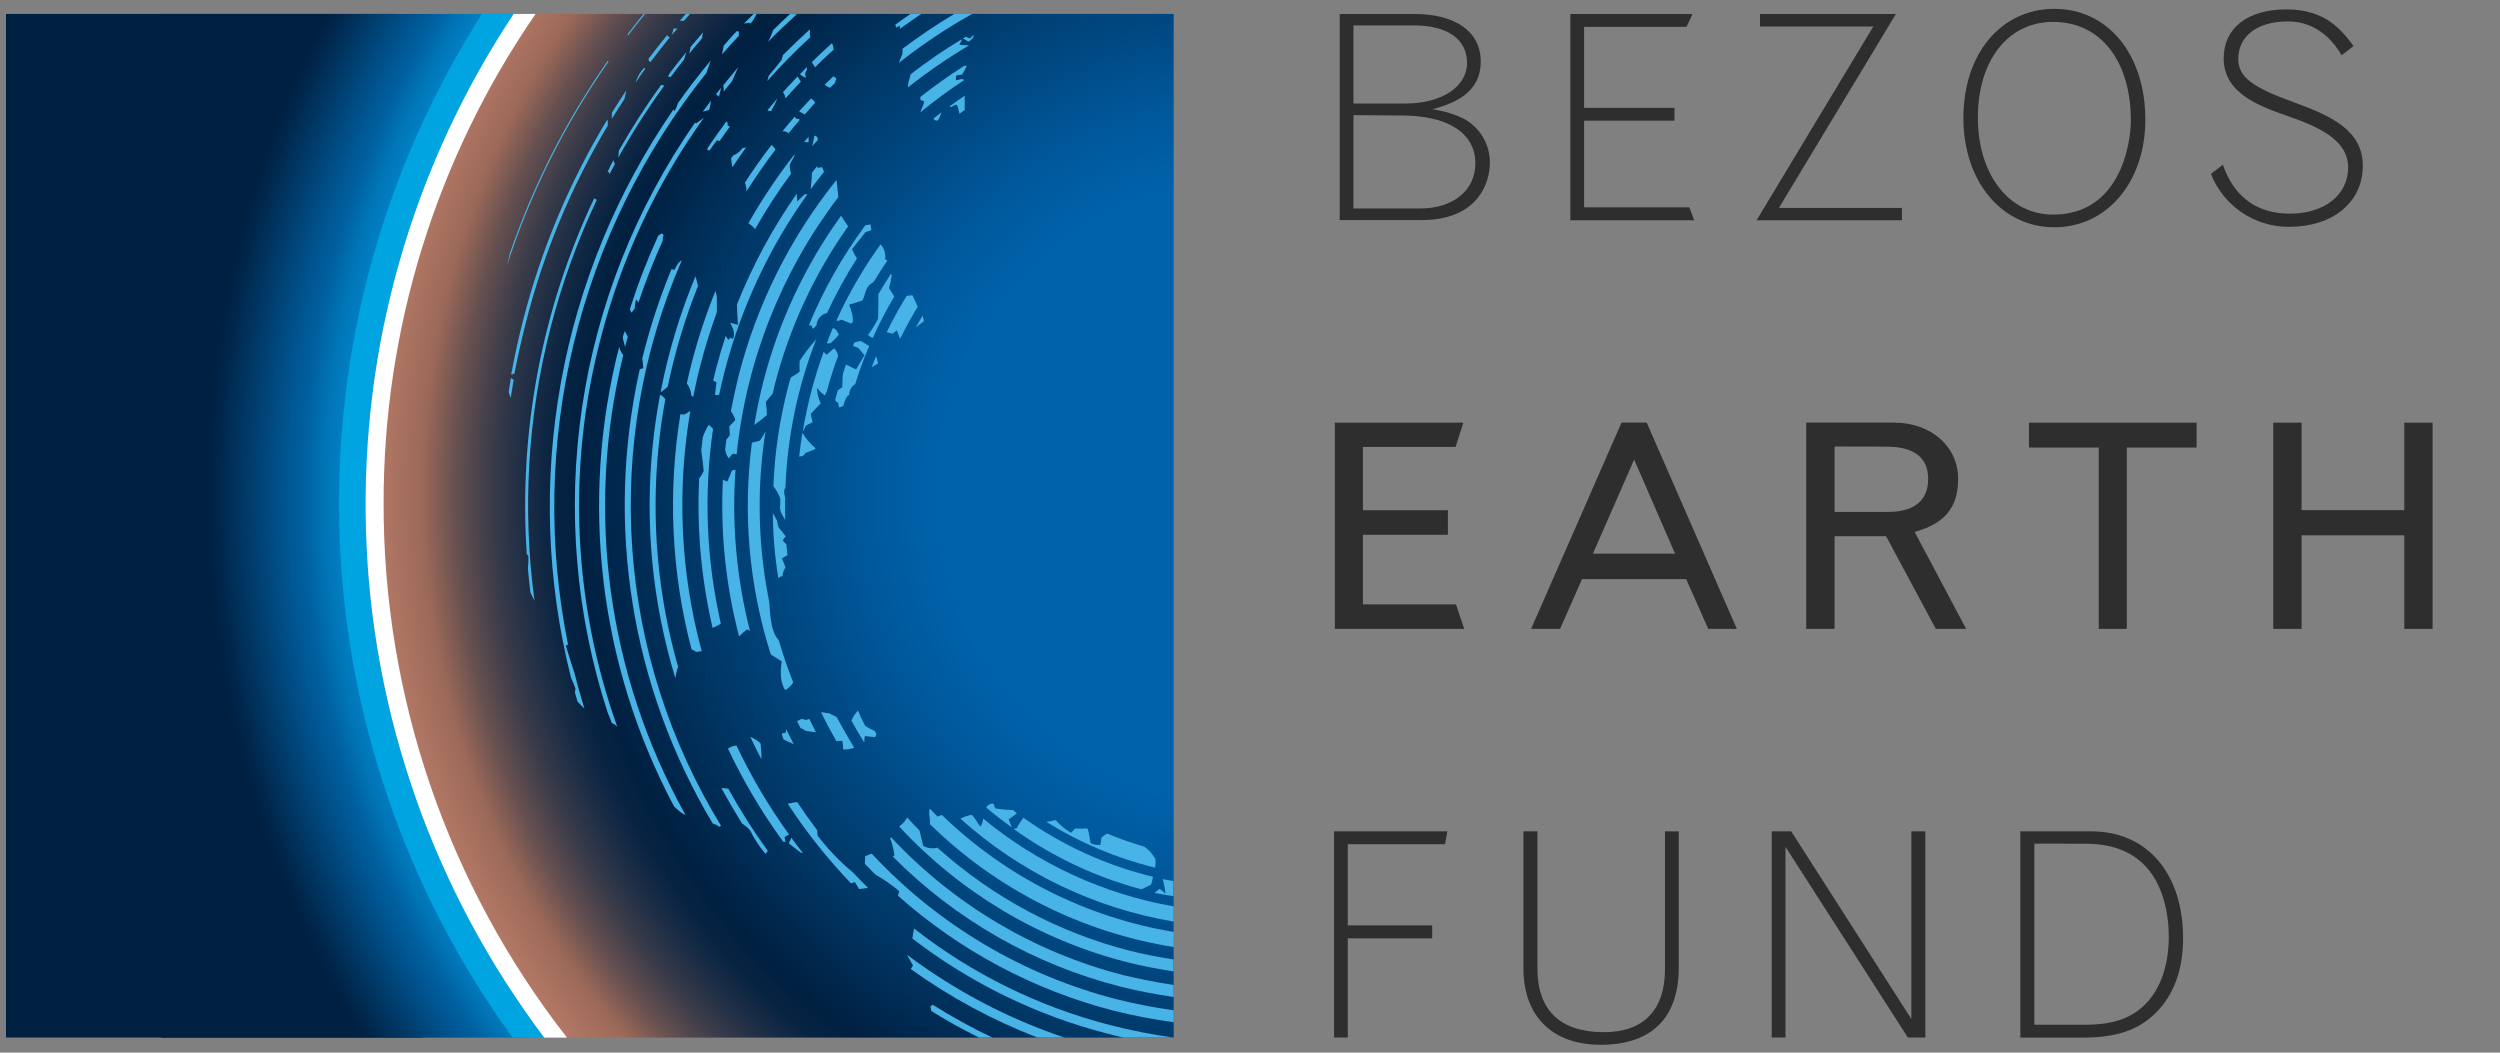 <svg width="418" height="176" viewBox="0 0 418 176" fill="none" xmlns="http://www.w3.org/2000/svg">
<rect x="0" y="0" width="418" height="176" fill="#808080" stroke="none"/>
<path d="M70.68 173.48H1V2.33H66C66 2.33 45 34.27 45 88.33C45 139.64 70.63 173.44 70.63 173.44" fill="#002041"/>
<path d="M88.66 2.33H26.93V173.49H88.66V2.33Z" fill="url(#paint0_radial_14_204)"/>
<path d="M196.24 173.49V2.33H86.5L71 31L62.5 60L61 106.5L71 138L90.5 173.49H196.24Z" fill="url(#paint1_radial_14_204)"/>
<path d="M192.47 147.9C192.609 147.476 192.713 147.041 192.78 146.6C185.004 144.715 177.656 141.369 171.13 136.74C170.693 137.27 170.318 137.846 170.01 138.46C169.835 138.534 169.649 138.578 169.46 138.59C175.912 143.218 183.149 146.64 190.82 148.69C191.385 148.458 191.936 148.195 192.47 147.9" fill="#47B3E6"/>
<path d="M168.65 137C169.22 136.6 169.79 136.15 170.02 136C169.89 135.9 169.53 135.55 169.41 135.45C168.99 135.4 168.29 135.45 166.41 135.17C166.31 134.93 166.18 134.6 166.09 134.35C165.849 134.341 165.61 134.397 165.397 134.511C165.184 134.625 165.006 134.794 164.88 135C166.28 136.2 167.72 137.3 169.2 138.37C169.07 138.04 168.95 137.8 168.67 137.03" fill="#47B3E6"/>
<path d="M146.61 59.87C146.61 59.8 146.46 59.69 146.43 59.64C146.19 60.22 145.96 60.81 145.74 61.4C146.28 61.06 146.82 60.76 146.83 60.75C146.727 60.465 146.653 60.17 146.61 59.87Z" fill="#47B3E6"/>
<path d="M151.6 49.47C150.379 51.434 149.26 53.46 148.25 55.54L149.25 55.8C149.62 55.48 149.84 55.32 149.95 55.24C150.13 55.73 150.33 56.19 150.5 56.66C151.387 54.833 152.367 53.043 153.44 51.29C153.1 50.45 152.88 50.03 152.55 49.36L151.61 49.47" fill="#47B3E6"/>
<path d="M134.56 75.9L134.61 75.77L136.32 75.09V74.9C135.46 74.179 134.729 73.317 134.16 72.35C133.94 73.68 133.77 75.02 133.62 76.35C133.95 76.23 134.41 76.35 134.53 75.88" fill="#47B3E6"/>
<path d="M163.94 138.21C163.27 137.43 163.17 136.87 162.42 136.21C161.785 136.374 161.166 136.595 160.57 136.87C170.586 145.878 182.957 151.85 196.24 154.09V151.55C184.531 149.499 173.555 144.44 164.39 136.87C164.344 137.345 164.19 137.804 163.94 138.21" fill="#47B3E6"/>
<path d="M194.41 147C194.638 147.798 194.795 148.614 194.88 149.44C194.565 149.139 194.231 148.859 193.88 148.6C193.51 148.89 193.48 148.9 193.04 149.28C193.99 149.5 195.23 149.68 196.2 149.85V147.3C195.68 147.2 194.89 147.11 194.37 147" fill="#47B3E6"/>
<path d="M137.9 66.15C138.03 65.83 138.18 65.51 138.25 65.38C138.79 63.38 139.43 61.38 140.14 59.47C140.046 59.002 139.812 58.573 139.47 58.24C139.23 58.42 138.47 59.08 138.21 59.32C138.055 59.145 137.892 58.978 137.72 58.82C136.144 63.146 134.972 67.608 134.22 72.15C134.5 71.68 134.54 71.63 134.77 71.15C134.92 71.04 135.35 70.85 135.88 70.59C135.78 70.15 135.66 69.74 135.56 69.21C135.71 68.97 136.75 67.98 137.22 67.45C136.843 66.636 136.629 65.756 136.59 64.86C136.964 65.338 137.405 65.759 137.9 66.11" fill="#47B3E6"/>
<path d="M131.38 89.69C131.06 89.27 130.74 88.83 130.19 88.2C130.074 87.841 129.99 87.473 129.94 87.1C129.726 86.656 129.485 86.225 129.22 85.81C129.242 89.448 129.549 93.08 130.14 96.67C130.329 96.487 130.57 96.368 130.83 96.33C130.868 95.804 131.044 95.297 131.34 94.86C131.169 94.368 130.969 93.888 130.74 93.42C130.84 93.24 131.52 92.95 131.66 92.84C131.59 92.22 131.53 91.61 131.48 90.99C131.239 90.823 131.035 90.609 130.88 90.36C131.026 90.122 131.193 89.898 131.38 89.69" fill="#47B3E6"/>
<path d="M140.81 64.79C140.558 64.924 140.318 65.078 140.09 65.25C139.94 65.8 139.78 66.35 139.64 66.9C139.764 67.104 139.944 67.268 140.16 67.37C140.154 67.64 140.212 67.907 140.33 68.15L140.99 67.86C141.25 67.16 141.37 66.35 141.99 66.01C141.987 65.65 142.077 65.296 142.253 64.983C142.428 64.669 142.682 64.406 142.99 64.22C143.657 62.073 144.433 59.953 145.32 57.86C145.32 57.86 144.43 57.29 143.91 57.01C143.548 57.081 143.19 57.174 142.84 57.29C142.77 57.47 142.69 57.65 142.62 57.82L143.53 58.2C143.8 58.49 143.89 58.62 144.53 59.41C144.53 59.41 143.6 60.99 143.16 61.74C143.11 61.74 142.69 61.6 142.33 61.39C142.047 61.224 141.753 61.077 141.45 60.95C141.26 61.47 141.11 61.95 140.94 62.52C140.84 63.27 140.87 64.34 140.82 64.79" fill="#47B3E6"/>
<path d="M146.8 53.33C146.313 54.258 145.762 55.15 145.15 56C145.363 56.228 145.627 56.402 145.92 56.51C146.99 54.133 148.195 51.819 149.53 49.58C148.86 48.5 148.74 48.34 148.65 48.15C148.857 47.463 149.007 46.761 149.1 46.05C149.082 45.951 149.033 45.86 148.96 45.79C148.22 46.9 147.53 48.04 146.87 49.18C146.87 49.24 146.87 52.36 146.8 53.33" fill="#47B3E6"/>
<path d="M140.25 55.94C140.25 55.94 139.87 54.94 139.25 54.84C138.89 55.69 138.53 56.54 138.25 57.4C138.4 57.4 138.77 57.4 138.84 57.4C139.356 56.964 139.832 56.482 140.26 55.96" fill="#47B3E6"/>
<path d="M140.07 53.67L140.74 53.45C141.268 53.697 141.809 53.918 142.36 54.11C142.421 53.999 142.502 53.901 142.6 53.82C142.6 53.37 142.6 53.08 142.54 52.74C142.48 52.4 142.14 51.3 141.98 50.94C142.72 50.71 143.25 50.57 144.2 50.24C144.75 49.24 144.64 47.94 145.83 47.32C145.963 47.24 146.076 47.131 146.16 47C146.86 45.84 147.6 44.69 148.37 43.57L147.99 43.32C148.057 42.878 148.024 42.428 147.894 42C147.764 41.573 147.541 41.18 147.24 40.85C144.366 44.824 141.898 49.075 139.87 53.54C139.87 53.59 139.96 53.59 140.07 53.67Z" fill="#47B3E6"/>
<path d="M193.09 143.48C192.66 142.706 192.049 142.047 191.31 141.56C189.195 140.94 187.115 140.206 185.08 139.36C184.73 139.6 184.4 139.85 184.16 140.05C184.07 140.61 184.08 140.84 183.97 141.27C183.446 141.301 182.922 141.222 182.43 141.04C182.08 140.23 182.19 139.19 181.79 138.51C181.125 138.57 180.455 138.57 179.79 138.51L179.06 139.24C178.103 138.673 177.242 137.958 176.51 137.12C175.994 137.253 175.469 137.349 174.94 137.41V137.41C180.558 140.919 186.703 143.505 193.14 145.07C193.235 144.521 193.235 143.959 193.14 143.41" fill="#47B3E6"/>
<path d="M154.45 53.51C154.399 53.263 154.332 53.019 154.25 52.78C153.86 53.43 153.49 54.09 153.13 54.78C154.35 53.68 154.48 53.91 154.45 53.54" fill="#47B3E6"/>
<path d="M125.45 123.2C126.04 124.47 126.67 125.72 127.32 126.96C127.33 126.067 127.277 125.175 127.16 124.29C126.663 123.824 126.083 123.454 125.45 123.2" fill="#47B3E6"/>
<path d="M131.87 141C132.49 141.51 132.87 141.76 133.95 142.6H134.23C133.58 141.77 132.93 140.93 132.31 140.07L131.87 141.02" fill="#47B3E6"/>
<path d="M136.39 56.82C135.409 57.927 134.51 59.103 133.7 60.34C133.664 60.936 133.664 61.534 133.7 62.13C133.36 62.44 132.7 62.83 132.21 63.13C132.05 63.7 131.87 64.27 131.73 64.85C130.341 70.225 129.53 75.733 129.31 81.28C129.746 81.874 130.115 82.515 130.41 83.19C130.61 84 130.24 84.84 130.57 85.64C130.787 86.095 131.028 86.539 131.29 86.97C131.29 85.76 131.24 84.54 131.29 83.32C131.283 83.19 131.256 83.062 131.21 82.94C131.129 82.64 131.099 82.329 131.12 82.02C131.166 81.829 131.237 81.644 131.33 81.47C131.648 73.011 133.382 64.665 136.46 56.78" fill="#47B3E6"/>
<path d="M136.68 139.73C136.68 139.73 136.68 139.08 136.62 138.79C135.467 137.27 134.367 135.72 133.32 134.14C133.2 134.13 133.08 134.13 132.96 134.14C132.49 134.24 132.08 134.32 131.71 134.38C134.819 139.142 138.364 143.605 142.3 147.71C142.3 147.66 142.89 147.53 142.92 147.48C143.16 147.88 143.23 147.9 143.64 148.65C143.92 148.65 144.64 148.53 145.14 148.45C144.3 147.63 143.48 146.79 142.68 145.93C140.447 144.087 138.434 141.993 136.68 139.69" fill="#47B3E6"/>
<path d="M135.16 22.9C134.93 23.18 134.68 23.45 134.45 23.73C134.695 23.767 134.942 23.784 135.19 23.78C135.214 23.487 135.214 23.193 135.19 22.9" fill="#47B3E6"/>
<path d="M161.52 6.13L160.97 6.46C161.23 6.46 161.68 6.9 161.97 6.95C162.07 6.95 162.97 6.25 162.78 5.83C162.54 6.05 162.46 6.15 162.17 6.42C161.934 6.374 161.712 6.275 161.52 6.13" fill="#47B3E6"/>
<path d="M131.93 139.53C128.553 134.852 125.611 129.874 123.14 124.66C122.627 124.697 122.134 124.87 121.71 125.16C122.97 127.827 124.36 130.45 125.88 133.03C127.45 135.69 129.14 138.24 130.93 140.71L131.34 140.78C131.26 140.34 131.22 140.21 131.17 139.95C131.415 139.795 131.668 139.655 131.93 139.53Z" fill="#47B3E6"/>
<path d="M116.45 109C116.741 108.947 117.035 108.91 117.33 108.89C113.783 95.787 113.135 82.069 115.43 68.69C114.98 68.99 114.8 69.11 114.43 69.31C114.209 69.305 113.988 69.285 113.77 69.25C111.624 82.345 112.258 95.746 115.63 108.58C115.905 108.691 116.166 108.832 116.41 109" fill="#47B3E6"/>
<path d="M126.25 38.31C128.066 35.114 130.07 32.029 132.25 29.07C132.18 28.72 132.1 28.36 132.05 28.01C131.93 27.13 132.81 26.57 132.88 25.76C130.017 29.418 127.426 33.282 125.13 37.32C125.557 37.603 125.947 37.939 126.29 38.32" fill="#47B3E6"/>
<path d="M119.86 52.1C119.86 51.85 119.86 51.32 119.86 49.84C119.86 49.44 119.72 49.04 119.63 48.64C118.032 52.585 116.696 56.63 115.63 60.75C115.34 61.87 115.08 63 114.83 64.12C115.195 64.576 115.439 65.115 115.54 65.69C115.54 66.05 115.63 66.32 115.91 66.33C116.25 64.59 116.64 62.86 117.09 61.12C117.88 58.05 118.82 55.04 119.89 52.12" fill="#47B3E6"/>
<path d="M131.25 115.41C131.813 115.101 132.288 114.654 132.63 114.11C131.72 111.82 130.92 109.48 130.23 107.11C129.06 105.74 128.83 103.93 128.61 100.62C128.52 100.18 128.34 99.19 128.18 98.27C126.689 89.612 126.628 80.768 128 72.09C127.741 72.644 127.426 73.17 127.06 73.66C126.625 73.816 126.177 73.93 125.72 74C124.17 85.888 125.245 97.972 128.87 109.4C129.26 109.69 129.87 110.05 130.71 110.59C130.71 110.59 130.1 113.69 131.3 115.41" fill="#47B3E6"/>
<path d="M132.72 124.42C132.28 123.6 131.87 122.77 131.46 121.94C131.46 121.94 131.36 122.44 131.35 122.53L130.72 122.62C130.77 122.963 130.861 123.298 130.99 123.62C131.25 123.77 132.08 124.16 132.72 124.43" fill="#47B3E6"/>
<path d="M141 125.32C141.586 125.318 142.169 125.231 142.73 125.06C142.73 125.06 142.73 125.06 142.81 125C141.81 123.32 140.81 121.61 139.87 119.86C139.64 119.76 139.18 119.55 138.87 119.37C138.56 119.19 137.64 119.16 137.27 119.08C138.083 120.74 138.947 122.363 139.86 123.95C140.186 123.865 140.525 123.842 140.86 123.88C140.93 124.21 140.92 124.52 140.99 125.32" fill="#47B3E6"/>
<path d="M149 140C148.95 140.07 148.91 140.13 148.85 140.2C149.199 141.096 149.431 142.034 149.54 142.99C149.45 143.063 149.369 143.147 149.3 143.24C159.774 153.776 172.905 161.278 187.3 164.95C190.247 165.689 193.231 166.269 196.24 166.69V164.69C193.52 164.28 190.52 163.69 187.8 163.04C172.933 159.221 159.469 151.226 149 140Z" fill="#47B3E6"/>
<path d="M156.78 141.72C155.967 141.946 155.097 141.842 154.36 141.43L153.74 138.85C153.04 138.15 152.35 137.43 151.68 136.69C151.355 137.287 150.892 137.798 150.33 138.18C160.553 149.233 173.747 157.105 188.33 160.85C190.87 161.51 193.68 162.02 196.22 162.42V160.42C193.85 160.05 191.22 159.56 188.83 158.95C176.91 155.886 165.907 149.985 156.76 141.75" fill="#47B3E6"/>
<path d="M156.27 20.09L156.74 20.18C157.2 19.72 157.14 19.24 157.48 18.74C157.01 19.09 156.55 19.43 156.09 19.8C156.099 19.858 156.12 19.913 156.151 19.963C156.182 20.013 156.222 20.056 156.27 20.09" fill="#47B3E6"/>
<path d="M145.76 142.73C145.381 142.853 145.01 143 144.65 143.17C144.65 143.61 144.65 144.08 144.59 144.41C145.17 145.02 145.76 145.63 146.35 146.22C147.765 147.024 149.103 147.954 150.35 149C150.35 149.07 150.16 149.71 150.14 149.76C160.472 158.959 172.852 165.555 186.25 169C189.546 169.821 192.884 170.462 196.25 170.92V168.92C193.056 168.482 189.888 167.871 186.76 167.09C171.043 163.067 156.813 154.616 145.76 142.74" fill="#47B3E6"/>
<path d="M159.13 17.84C160.03 17.35 160.03 17.35 160.26 18.36C160.31 18.58 160.37 18.8 160.43 19.02L161.3 18.38V16C160.45 16.58 159.6 17.17 158.77 17.78C158.813 17.834 158.873 17.871 158.941 17.886C159.008 17.9 159.079 17.891 159.14 17.86" fill="#47B3E6"/>
<path d="M161.69 11C161.501 10.989 161.312 11.009 161.13 11.06C158.63 12.66 156.207 14.383 153.86 16.23C153.894 16.402 153.917 16.575 153.93 16.75C154.68 16.91 154.68 16.91 154.04 18.33C153.976 18.466 153.932 18.611 153.91 18.76C156.252 16.837 158.696 15.041 161.23 13.38L160.85 13.19C160.524 13.293 160.189 13.363 159.85 13.4C159.794 13.125 159.822 12.839 159.93 12.58C160.11 12.58 160.52 12.52 160.86 12.46C161.156 11.99 161.424 11.503 161.66 11" fill="#47B3E6"/>
<path d="M125.33 3.81C125.356 3.864 125.376 3.921 125.39 3.98L125.77 3.61C126.053 3.205 126.3 2.777 126.51 2.33H126C125.46 2.87 124.91 3.4 124.38 3.95C124.709 3.877 125.044 3.83 125.38 3.81" fill="#47B3E6"/>
<path d="M105.32 51.71C105.381 51.911 105.469 52.102 105.58 52.28C105.72 52.07 105.86 51.98 106.12 51.59C106.144 51.083 106.221 50.581 106.35 50.09C106.522 50.221 106.66 50.393 106.75 50.59C107.924 47.072 109.279 43.618 110.81 40.24C110.792 39.901 110.839 39.561 110.95 39.24L110.56 39.04C110.412 39.187 110.244 39.311 110.06 39.41C108.234 43.394 106.651 47.485 105.32 51.66" fill="#47B3E6"/>
<path d="M132.1 2.33C131.15 3.21 130.2 4.11 129.28 5.02C129.048 5.703 128.761 6.365 128.42 7C129.97 5.4 131.59 3.87 133.24 2.37L132.1 2.33Z" fill="#47B3E6"/>
<path d="M101.62 21C101.62 20.85 101.62 20.75 101.62 20.49C101.62 20.23 101.62 20.16 101.53 20C95.228 30.418 90.491 41.705 87.47 53.5C86.69 56.527 86.023 59.567 85.47 62.62C85.666 62.608 85.855 62.546 86.02 62.44C86.593 59.48 87.253 56.547 88 53.64C90.95 42.163 95.537 31.17 101.62 21" fill="#47B3E6"/>
<path d="M103.36 26.39C105.686 22.216 108.261 18.186 111.07 14.32C110.901 14.249 110.722 14.206 110.54 14.19C107.982 17.723 105.622 21.396 103.47 25.19C103.47 25.53 103.41 25.94 103.36 26.4" fill="#47B3E6"/>
<path d="M155.58 168.25C155.61 168.516 155.657 168.78 155.72 169.04C158.308 170.66 160.978 172.146 163.72 173.49H165.94C162.503 171.851 159.164 170.015 155.94 167.99L155.58 168.25Z" fill="#47B3E6"/>
<path d="M139.36 8.35C139.391 7.959 139.3 7.567 139.1 7.23C137.96 8.23 136.83 9.31 135.73 10.4L136.28 11.25C137.28 10.25 138.28 9.25 139.36 8.35" fill="#47B3E6"/>
<path d="M101.62 10.17C94.668 20.085 89.15 30.932 85.23 42.39C85.09 43.02 84.94 43.64 84.81 44.27C88.748 32.18 94.453 20.739 101.74 10.32C101.705 10.263 101.665 10.209 101.62 10.16" fill="#47B3E6"/>
<path d="M126.09 71.07C126.833 70.549 127.548 69.988 128.23 69.39C128.212 68.66 128.148 67.932 128.04 67.21C128.54 66.64 128.9 66.13 129.2 65.8C129.32 65.31 129.42 64.8 129.54 64.34C131.979 54.832 136.137 45.851 141.81 37.84L140.62 36.08C134.592 44.441 130.182 53.856 127.62 63.84C127.013 66.24 126.51 68.65 126.11 71.07" fill="#47B3E6"/>
<path d="M122.82 65.77C122.42 67.64 122.29 68.33 122.21 68.77C122.542 69.196 122.79 69.681 122.94 70.2C122.94 70.3 122.16 71.05 121.94 71.27C122.02 72.1 122 72.17 122.02 72.74C121.871 73.019 121.678 73.272 121.45 73.49C121.37 74.05 121.31 74.6 121.25 75.16C121.312 75.702 121.527 76.216 121.87 76.64C122.056 76.374 122.263 76.123 122.49 75.89C122.73 75.81 122.95 75.96 123.17 75.96C124.772 60.335 130.654 45.456 140.17 32.96L139.89 30.26L139.83 30.13C132.124 39.741 126.557 50.886 123.5 62.82C123.25 63.82 123.02 64.82 122.8 65.82" fill="#47B3E6"/>
<path d="M123.59 106.39C124.002 105.983 124.436 105.599 124.89 105.24C125.07 105.304 125.242 105.392 125.4 105.5C123.147 96.689 122.329 87.572 122.98 78.5C122.88 78.58 122.44 78.63 122.35 78.71C122.142 79.327 121.892 79.928 121.6 80.51C121.347 80.422 121.103 80.311 120.87 80.18C120.427 89.003 121.338 97.842 123.57 106.39V106.39" fill="#47B3E6"/>
<path d="M134.62 122.17C135.218 122.288 135.823 122.375 136.43 122.43C136.05 121.7 135.69 120.95 135.32 120.21C135.123 120.277 134.923 120.334 134.72 120.38C134.46 120.29 134.34 120.27 134.03 120.19C133.72 120.34 133.3 120.57 133.27 120.57C133.46 120.96 133.65 121.35 133.85 121.74C134.139 121.817 134.403 121.965 134.62 122.17" fill="#47B3E6"/>
<path d="M135.63 54.39C135.71 54.45 135.71 54.55 135.9 54.99C136.127 54.82 136.332 54.621 136.51 54.4C136.54 53.911 136.73 53.445 137.049 53.073C137.369 52.701 137.801 52.444 138.28 52.34C139.736 49.189 141.407 46.142 143.28 43.22C142.965 42.726 142.691 42.208 142.46 41.67C143.4 40.46 144.39 39.2 144.7 38.83C145.17 38.65 145.43 38.57 145.7 38.46C145.7 38.46 145.6 38.01 145.56 37.53C145.269 37.593 144.976 37.639 144.68 37.67C140.856 42.842 137.682 48.464 135.23 54.41H135.68" fill="#47B3E6"/>
<path d="M156.74 136.52C155.54 135.25 155.91 135.64 155.47 135.2C155.15 136.02 155.62 136.94 155.47 137.78C166.603 148.703 180.858 155.892 196.26 158.35V155.82C181.647 153.404 168.12 146.583 157.49 136.27C157.4 136.27 156.83 136.48 156.76 136.52" fill="#47B3E6"/>
<path d="M144.61 123.06C145.28 123.12 145.69 123.22 146.31 123.26C146.401 123.085 146.482 122.905 146.55 122.72L146.25 122.22C145.703 121.98 145.175 121.699 144.67 121.38C144.213 120.545 143.806 119.683 143.45 118.8C142.989 119.294 142.62 119.866 142.36 120.49C143.04 121.73 143.75 122.95 144.5 124.16C144.5 123.79 144.56 123.36 144.61 123.06" fill="#47B3E6"/>
<path d="M152.82 155.24C152.73 155.86 152.66 156.24 152.55 156.93C162.264 164.395 173.392 169.811 185.26 172.85C186.13 173.08 187.01 173.29 187.88 173.49H196.24C192.671 172.99 189.132 172.292 185.64 171.4C173.7 168.341 162.525 162.838 152.82 155.24" fill="#47B3E6"/>
<path d="M119.23 71.7C119.009 71.456 118.765 71.235 118.5 71.04C118.075 71.693 117.739 72.399 117.5 73.14C117.41 73.87 117.33 74.61 117.25 75.34C117.43 76.47 117.44 76.75 117.66 78.75C117.463 79.198 117.207 79.619 116.9 80C116.492 88.397 117.249 96.811 119.15 105C119.622 104.787 120.083 104.55 120.53 104.29C118.086 93.587 117.645 82.524 119.23 71.66" fill="#47B3E6"/>
<path d="M151.65 159.68C151.89 160.09 152.47 161.06 152.65 161.43C152.47 161.69 152.47 161.75 152.27 162.02C158.829 166.727 165.959 170.581 173.49 173.49H178C168.553 170.315 159.674 165.649 151.7 159.67V159.67" fill="#47B3E6"/>
<path d="M160.41 7.44C160.59 7.16 160.67 6.98 160.73 6.89C160.79 6.8 160.79 6.59 160.8 6.56C157.849 8.344 155.001 10.294 152.27 12.4C152.202 12.74 152.109 13.074 151.99 13.4C151.871 13.788 151.817 14.194 151.83 14.6C155.063 12.042 158.464 9.704 162.01 7.6C161.44 7.51 160.91 7.6 160.41 7.45" fill="#47B3E6"/>
<path d="M135.55 31.65C136.27 30.65 137.01 29.7 137.77 28.74C137.685 28.464 137.575 28.196 137.44 27.94L136.7 28.07C136.674 27.968 136.654 27.864 136.64 27.76L135.77 28.87C135.77 29.33 135.69 30.14 135.55 31.65" fill="#47B3E6"/>
<path d="M111.65 64.64C112.833 58.888 114.526 53.252 116.71 47.8C116.54 47.07 116.4 46.56 116.28 46.2C113.673 52.463 111.716 58.977 110.44 65.64C110.79 65.31 111.44 64.89 111.65 64.64" fill="#47B3E6"/>
<path d="M136.37 22.67L136.15 22.77C136.15 22.77 135.99 23.52 135.82 24.43C136.11 24.08 136.43 23.74 136.73 23.43C136.752 23.286 136.729 23.139 136.665 23.008C136.601 22.878 136.498 22.77 136.37 22.7" fill="#47B3E6"/>
<path d="M120.24 66C120.513 64.72 120.813 63.44 121.14 62.16C123.891 51.497 128.59 41.434 135 32.48H134.55C134.15 32.89 133.7 33.28 133.29 33.67C133.29 33.14 133.23 32.89 133.23 32.37C129.187 38.133 125.831 44.349 123.23 50.89C123.23 52.13 123.31 52.66 123.38 54.31C123.04 54.24 122.67 54.12 122.09 53.96C122.5 54.81 123.01 55.63 122.55 56.67L122.12 56.44L121.83 56.83C121.621 56.631 121.457 56.389 121.35 56.12C120.74 57.98 120.19 59.86 119.69 61.78C119.53 62.4 119.38 63.02 119.24 63.64C119.433 63.716 119.62 63.806 119.8 63.91C119.74 64.62 119.58 65.63 119.53 66.03C119.77 66.05 120.01 66.05 120.25 66.03" fill="#47B3E6"/>
<path d="M123.53 5.93C123.53 5.69 123.53 5.45 123.53 5.24H123.14C122.38 6.04 121.667 6.843 121 7.65C120.9 8.13 120.81 8.65 120.73 9.1C121.657 8.027 122.607 6.97 123.58 5.93" fill="#47B3E6"/>
<path d="M108.76 10.36C109.82 9 110.9 7.57 112 6.22C111.864 6.181 111.736 6.121 111.62 6.04C111.61 5.954 111.61 5.866 111.62 5.78C110.53 7.11 109.46 8.45 108.43 9.83C108.434 9.968 108.464 10.104 108.52 10.23C108.6 10.249 108.671 10.295 108.72 10.36" fill="#47B3E6"/>
<path d="M107.87 11.54L107.72 11.32C107.038 12.021 106.54 12.88 106.27 13.82C106.8 13.06 107.27 12.29 107.87 11.54" fill="#47B3E6"/>
<path d="M104.41 16.56C104.52 16.04 104.64 15.56 104.74 15.07C103.9 16.323 103.087 17.587 102.3 18.86C102.3 19.11 102.3 19.6 102.3 19.86C102.99 18.73 103.71 17.62 104.44 16.52" fill="#47B3E6"/>
<path d="M112.25 5.93L113.25 4.78C113.041 4.759 112.829 4.759 112.62 4.78C112.56 5.1 112.32 5.9 112.29 5.97" fill="#47B3E6"/>
<path d="M105 5.94C105.93 4.72 106.89 3.52 107.86 2.33H107.6C106.71 3.43 105.82 4.54 104.96 5.67C104.96 5.78 104.96 5.83 104.96 5.94" fill="#47B3E6"/>
<path d="M129.9 16.56C129.36 17.17 128.84 17.79 128.32 18.41C128.363 18.46 128.417 18.499 128.478 18.525C128.539 18.551 128.604 18.563 128.67 18.56C128.763 18.566 128.857 18.566 128.95 18.56C129.319 17.912 129.653 17.244 129.95 16.56" fill="#47B3E6"/>
<path d="M123.05 25.77C122.876 25.841 122.708 25.928 122.55 26.03L122.24 26.48C122.24 26.48 122.32 27.19 122.42 27.86C122.42 27.86 122.49 27.86 122.52 27.86C123.253 26.773 124.003 25.693 124.77 24.62C124.576 24.698 124.369 24.742 124.16 24.75C123.871 25.153 123.504 25.493 123.08 25.75L123.05 25.77Z" fill="#47B3E6"/>
<path d="M131.66 14.58L130.9 15.44C131.16 15.62 131.31 16.31 131.31 16.32C131.315 16.373 131.315 16.427 131.31 16.48C131.67 16.07 132.03 15.66 132.4 15.26C132.77 14.86 133.4 14.18 133.91 13.65L133.35 12.79C132.78 13.38 132.22 13.98 131.66 14.58" fill="#47B3E6"/>
<path d="M113.91 43.62V43.56C113.46 43.9 113.38 43.95 112.78 45.11C112.613 45.063 112.442 45.03 112.27 45.01C110.268 49.856 108.637 54.847 107.39 59.94C107.471 60.474 107.524 61.011 107.55 61.55C107.36 61.624 107.167 61.687 106.97 61.74C101.155 87.68 105.519 114.863 119.16 137.68C119.571 137.813 119.961 138.001 120.32 138.24C120.393 138.172 120.469 138.108 120.55 138.05C111.948 123.997 106.857 108.078 105.71 91.641C104.563 75.204 107.393 58.732 113.96 43.62" fill="#47B3E6"/>
<path d="M134.92 11.61C134.93 11.48 134.93 11.35 134.92 11.22L133.74 12.42C134.04 12.674 134.377 12.88 134.74 13.03C134.69 12.51 134.6 12.47 134.65 12.22C134.7 11.97 134.86 11.8 134.97 11.61" fill="#47B3E6"/>
<path d="M104.21 59.39C104.003 59.112 103.825 58.814 103.68 58.5C103.615 58.328 103.565 58.151 103.53 57.97C96.88 83.848 100.159 111.278 112.72 134.86C113.9 135.93 114.27 136.2 114.59 136.21C101.555 112.832 97.847 85.389 104.21 59.39" fill="#47B3E6"/>
<path d="M114.31 3.52C114.66 3.12 115.01 2.72 115.37 2.33H114.67C114.33 2.71 113.97 3.09 113.67 3.48H114.34" fill="#47B3E6"/>
<path d="M124.55 30.57C124.735 31.023 124.82 31.511 124.8 32C126.32 29.613 127.943 27.28 129.67 25C129.59 24.75 129.02 24.29 129.01 24.22C127.43 26.273 125.94 28.38 124.54 30.54" fill="#47B3E6"/>
<path d="M131.83 22.3C132.45 21.55 133.07 20.8 133.71 20.07L133.63 19.94C133.57 19.86 133.4 19.86 133.29 19.88C133.229 19.864 133.168 19.845 133.11 19.82C133.023 19.726 132.942 19.626 132.87 19.52C132.17 20.32 131.49 21.13 130.82 21.95C131.2 21.95 131.61 22 131.82 22.3" fill="#47B3E6"/>
<path d="M134.52 19.17C135.1 18.52 135.7 17.87 136.3 17.17C136.3 17.17 136.25 17.08 136.22 17.02C136.059 16.791 135.846 16.603 135.6 16.47C134.93 17.18 134.27 17.9 133.6 18.62C133.909 18.77 134.209 18.937 134.5 19.12" fill="#47B3E6"/>
<path d="M137.88 14.17C138.155 14.383 138.458 14.558 138.78 14.69L139.59 13.9C139.59 13.8 139.86 13.14 139.86 13.13C139.69 12.94 139.57 12.99 139.35 12.74C138.86 13.22 138.35 13.69 137.88 14.17" fill="#47B3E6"/>
<path d="M109.14 74.39C107.784 87.512 109.069 100.773 112.92 113.39C113.01 112.737 113.161 112.095 113.37 111.47C109.945 99.455 108.848 86.897 110.14 74.47C110.4 71.883 110.767 69.317 111.24 66.77C111.042 66.426 110.731 66.161 110.36 66.02C109.85 68.77 109.43 71.56 109.14 74.37" fill="#47B3E6"/>
<path d="M120.58 131.71C121.68 133.71 122.843 135.71 124.07 137.71C124.595 138.02 125.062 138.419 125.45 138.89C126.124 140.28 126.975 141.577 127.98 142.75C128.165 142.632 128.3 142.451 128.36 142.24C125.946 138.917 123.742 135.447 121.76 131.85C121.33 131.85 120.94 131.78 120.58 131.74" fill="#47B3E6"/>
<path d="M150.47 4.29C150.48 4.386 150.48 4.484 150.47 4.58C150.47 4.65 150.47 4.75 150.47 4.82C151.65 3.96 152.84 3.13 154.04 2.33H152.23C151.37 2.92 150.52 3.53 149.67 4.15C149.79 4.28 149.76 4.48 149.9 4.6C150.1 4.51 150.28 4.37 150.49 4.29" fill="#47B3E6"/>
<path d="M104.48 55.32C104.341 55.666 104.224 56.02 104.13 56.38C104.13 56.64 104.38 57.47 104.53 58.07C104.525 58.017 104.525 57.963 104.53 57.91C104.67 57.37 104.83 56.85 104.97 56.32C104.816 55.975 104.639 55.641 104.44 55.32" fill="#47B3E6"/>
<path d="M112.2 12.8C112.91 11.8 113.62 10.91 114.36 9.98C114.508 9.574 114.631 9.16 114.73 8.74C113.84 9.83 112.96 10.94 112.11 12.07C111.933 12.305 111.786 12.56 111.67 12.83C111.846 12.849 112.024 12.849 112.2 12.83" fill="#47B3E6"/>
<path d="M117.53 5.42C116.83 6.22 116.14 7.04 115.46 7.86C115.406 8.245 115.326 8.626 115.22 9C115.93 8.12 116.65 7.25 117.39 6.4C117.39 6.14 117.47 5.83 117.53 5.47" fill="#47B3E6"/>
<path d="M94.62 107.94C94.84 107.87 94.81 107.83 94.98 107.79C91.611 91.137 91.935 73.948 95.93 57.434C99.924 40.919 107.492 25.482 118.1 12.21C118.33 11.5 118.62 10.81 118.84 10.11C116.92 12.41 115.093 14.78 113.36 17.22C113.217 17.687 113.029 18.139 112.8 18.57C112.8 18.57 112.73 18.52 112.6 18.31C103.151 32.015 96.735 47.578 93.781 63.961C90.827 80.344 91.403 97.168 95.47 113.31C95.77 114.02 95.95 114.38 96.21 115.1C96.21 115.19 96.21 115.44 96.11 115.71L96.56 117.3C96.83 117.61 97.21 117.99 97.71 118.46C97.09 116.46 96.53 114.46 96.03 112.46C95.31 110.37 95.23 109.87 94.62 108" fill="#47B3E6"/>
<path d="M123.41 11.26C122.56 12.26 121.74 13.26 120.93 14.26C121.013 14.6 121.036 14.952 121 15.3C121.47 14.72 121.93 14.14 122.41 13.56C122.68 12.97 123.03 12.14 123.41 11.26" fill="#47B3E6"/>
<path d="M101.91 29.14C102.21 28.57 102.5 27.99 102.81 27.42C102.701 27.216 102.624 26.997 102.58 26.77C102.22 27.42 101.87 28.08 101.58 28.77C101.65 28.758 101.721 28.758 101.79 28.77C101.85 28.94 101.91 29.07 101.96 29.18" fill="#47B3E6"/>
<path d="M92.08 54.69C93.968 47.391 96.539 40.286 99.76 33.47C99.76 33.47 99.76 33.41 99.76 33.4L99.35 33.15C90.574 51.706 86.695 72.2 88.08 92.68C88.17 92.78 88.35 92.87 88.35 92.99C88.35 93.68 88.35 94.36 88.26 95.04C88.38 96.38 88.52 97.71 88.68 99.04L89.37 100.46C87.305 85.172 88.226 69.628 92.08 54.69" fill="#47B3E6"/>
<path d="M150.88 9C150.74 9.43 150.64 9.61 150.27 10.53C153.564 7.931 157.029 5.556 160.64 3.42C161.28 3.04 161.93 2.67 162.58 2.31H159.58C156.583 4.107 153.682 6.059 150.89 8.16C150.916 8.439 150.916 8.721 150.89 9" fill="#47B3E6"/>
<path d="M85.43 63.18C85.29 63.97 85.16 64.75 85.04 65.54C85.1 65.67 85.28 66.29 85.39 66.54C85.54 65.54 85.71 64.48 85.89 63.45C85.793 63.439 85.7 63.404 85.62 63.348C85.539 63.292 85.474 63.217 85.43 63.13" fill="#47B3E6"/>
<path d="M118.89 16.81C118.42 17.43 117.96 18.06 117.5 18.68C117.73 18.6 118.1 18.49 118.58 18.36C118.725 17.852 118.828 17.334 118.89 16.81" fill="#47B3E6"/>
<path d="M118.23 25.16L118.69 25.1C118.98 24.65 119.38 24.1 119.87 23.46C119.999 23.491 120.123 23.538 120.24 23.6L120.37 23.51C120.92 22.72 121.46 21.94 122.03 21.17C121.924 21.086 121.795 21.034 121.66 21.02C121.66 20.88 121.66 20.68 121.66 20.53C121.583 20.464 121.512 20.39 121.45 20.31C120.357 21.783 119.303 23.277 118.29 24.79C118.301 24.913 118.301 25.037 118.29 25.16" fill="#47B3E6"/>
<path d="M120.2 16.18C120.2 16.23 120.45 15.18 120.58 14.66C120.29 15.01 120.01 15.37 119.73 15.73C119.89 15.89 120.05 16.05 120.2 16.18Z" fill="#47B3E6"/>
<path d="M130.69 10C129.91 11 129.26 11.83 128.5 12.69C128.5 12.89 128.5 12.82 128.27 13.55C130.57 10.977 132.983 8.523 135.51 6.19C135.27 5.78 135.51 5.33 135.42 4.9C133.873 6.3 132.363 7.743 130.89 9.23C130.8 9.56 130.78 9.73 130.69 9.97" fill="#47B3E6"/>
<path d="M100.37 56.83C103.777 43.486 109.648 30.897 117.68 19.71C117.26 19.96 117.38 19.95 116.37 20.65L116.21 20.5C106.316 34.705 99.849 51.01 97.317 68.136C94.786 85.261 96.259 102.74 101.62 119.2C101.98 120.04 102.3 120.88 102.3 120.89C102.656 121.017 102.97 121.238 103.21 121.53C95.8 100.735 94.811 78.194 100.37 56.83" fill="#47B3E6"/>
<path d="M223.19 70.67H244.67L243.38 74.73H227.88V85.3H242.09V89.42H227.88V101.04H243.43L244.82 105.15H223.19V70.67Z" fill="#2E2E2E"/>
<path d="M271.12 70.66H275.33L290.4 105.15H285.62L281.93 96.83H264.52L260.84 105.15H256L271.12 70.66ZM273.23 76.84L266.34 92.57H280.07L273.23 76.84Z" fill="#2E2E2E"/>
<path d="M302 70.66H316.64C322.91 70.66 327.4 74.66 327.4 80.09C327.4 85.09 324.91 87.6 320.13 88.94L328.74 105.15H323.67L315.35 89.65H306.74V105.15H302V70.66ZM306.74 74.66V85.59H315.74C320.04 85.59 322.39 83.68 322.39 80.09C322.39 76.5 320.04 74.68 315.39 74.68L306.74 74.66Z" fill="#2E2E2E"/>
<path d="M339.24 70.67H367.27V74.83H355.6V105.15H350.91V74.83H339.24V70.67Z" fill="#2E2E2E"/>
<path d="M380.09 70.67H384.82V85.3H402V70.67H406.73V105.15H402V89.51H384.82V105.15H380.09V70.67Z" fill="#2E2E2E"/>
<path d="M223.05 139H241.99L241.61 141.15H225.35V154.73H239.46V156.89H225.35V173.48H223.05V139Z" fill="#2E2E2E"/>
<path d="M254.72 139H257.06V161.92C257.06 168.92 260.84 172.58 268.2 172.58C274.81 172.58 278.39 168.85 278.39 162.06V139H280.69V161.77C280.69 170.19 276.15 174.69 267.63 174.69C259.55 174.69 254.72 169.91 254.72 161.92V139Z" fill="#2E2E2E"/>
<path d="M296.23 139H299.49L319.58 170.38V139H321.92V173.48H319L298.53 141.58V173.48H296.23V139Z" fill="#2E2E2E"/>
<path d="M337.8 139H349.66C358.99 139 365.01 146 365.01 156.9C365.01 162.2 363.44 166.41 360.37 169.43C357.46 172.25 353.82 173.49 348.18 173.49H337.8V139ZM340.14 141.06V171.34H348.46C353.34 171.34 356.36 170.29 358.8 167.8C361.24 165.31 362.62 161.3 362.62 156.66C362.62 151.66 361.14 147.23 358.56 144.66C356.21 142.27 352.96 141.07 348.65 141.07L340.14 141.06Z" fill="#2E2E2E"/>
<path d="M224 2.34H236.49C243.42 2.34 247.58 5.34 247.58 10.28C247.58 15.97 242.37 17.45 239.5 18.28C241.29 18.516 243.031 19.033 244.66 19.81C246.012 20.518 247.143 21.585 247.928 22.894C248.713 24.203 249.122 25.704 249.11 27.23C249.11 30.39 247.25 36.8 237.68 36.8H224V2.34ZM226.3 4.25V17.31H234.95C241.03 17.31 245.29 14.53 245.29 10.52C245.29 6.51 241.94 4.25 236.44 4.25H226.3ZM226.3 19.25V34.86H237.4C242.95 34.86 246.68 31.86 246.68 27.31C246.68 22.24 242.09 19.31 234.34 19.31L226.3 19.25Z" fill="#2E2E2E"/>
<path d="M262.56 2.34H282.99L281.98 4.49H264.86V18.03H279.97V20.18H264.86V34.67H282.46L283.27 36.83H262.56V2.34Z" fill="#2E2E2E"/>
<path d="M294.27 2.34H316.99L297.43 34.77H318V36.83H293.7L313.21 4.44H294.27V2.34Z" fill="#2E2E2E"/>
<path d="M328.28 19.7C328.28 9.03 334.54 1.48 343.49 1.48C352.44 1.48 358.7 9.08 358.7 20C358.7 30.43 352.29 38 343.49 38C334.69 38 328.28 30.35 328.28 19.73V19.7ZM356.28 20.16C356.28 10.16 351.21 3.66 343.28 3.66C335.72 3.66 330.7 10.12 330.7 19.66C330.7 29.2 335.91 35.88 343.28 35.88C354.47 35.88 356.28 24.06 356.28 20.14" fill="#2E2E2E"/>
<path d="M383.48 17.07C376.48 14.58 374.24 12.81 374.24 9.85C374.24 6.02 377.45 3.58 382.52 3.58C387.59 3.58 390.29 7.15 391.52 9.24L393.52 7.7C391.52 5.03 388.83 1.57 382.31 1.57C375.79 1.57 371.8 4.68 371.8 9.75C371.8 15.63 377.8 17.75 382.42 19.37C387.78 21.23 392.61 23.43 392.61 28.02C392.61 32.61 388.61 35.72 382.9 35.72C375.06 35.72 372.62 30.18 371.66 27.55L369.66 29.08C370.695 31.697 372.495 33.941 374.825 35.52C377.154 37.098 379.906 37.938 382.72 37.93C390.04 37.93 395.06 33.81 395.06 27.74C395.06 21.9 390.06 19.46 383.44 17.07" fill="#2E2E2E"/>
<path d="M85.88 2.33H80.6C64.148 28.067 55.835 58.166 56.747 88.698C57.658 119.231 67.752 148.78 85.71 173.49H91C72.524 149.004 62.108 119.386 61.191 88.725C60.274 58.065 68.901 27.876 85.88 2.33" fill="#00A4E1"/>
<path d="M64.14 84.17C64.098 54.942 72.962 26.395 89.55 2.33H85.88C68.901 27.876 60.274 58.065 61.191 88.725C62.108 119.386 72.524 149.004 91 173.49H94.8C74.879 147.983 64.084 116.534 64.14 84.17" fill="white"/>
<defs>
<radialGradient id="paint0_radial_14_204" cx="0" cy="0" r="1" gradientUnits="userSpaceOnUse" gradientTransform="translate(205.542 82.711) rotate(180) scale(176.16 176.16)">
<stop stop-color="#008ED3"/>
<stop offset="0.79" stop-color="#008ED3"/>
<stop offset="0.82" stop-color="#008BD0"/>
<stop offset="0.84" stop-color="#0082C6"/>
<stop offset="0.86" stop-color="#0074B5"/>
<stop offset="0.88" stop-color="#005F9E"/>
<stop offset="0.89" stop-color="#005997"/>
<stop offset="0.96" stop-color="#00264A"/>
<stop offset="0.97" stop-color="#002041"/>
<stop offset="1" stop-color="#002041"/>
</radialGradient>
<radialGradient id="paint1_radial_14_204" cx="0" cy="0" r="1" gradientUnits="userSpaceOnUse" gradientTransform="translate(208.924 82.351) rotate(180) scale(145.41 145.41)">
<stop stop-color="#0062AB"/>
<stop offset="0.36" stop-color="#0062AB"/>
<stop offset="0.46" stop-color="#005698"/>
<stop offset="0.65" stop-color="#003766"/>
<stop offset="0.77" stop-color="#002041"/>
<stop offset="0.8" stop-color="#072342"/>
<stop offset="0.83" stop-color="#1A2C45"/>
<stop offset="0.87" stop-color="#393B49"/>
<stop offset="0.91" stop-color="#654F50"/>
<stop offset="0.95" stop-color="#9C6958"/>
<stop offset="1" stop-color="#B27865"/>
</radialGradient>
</defs>
</svg>
